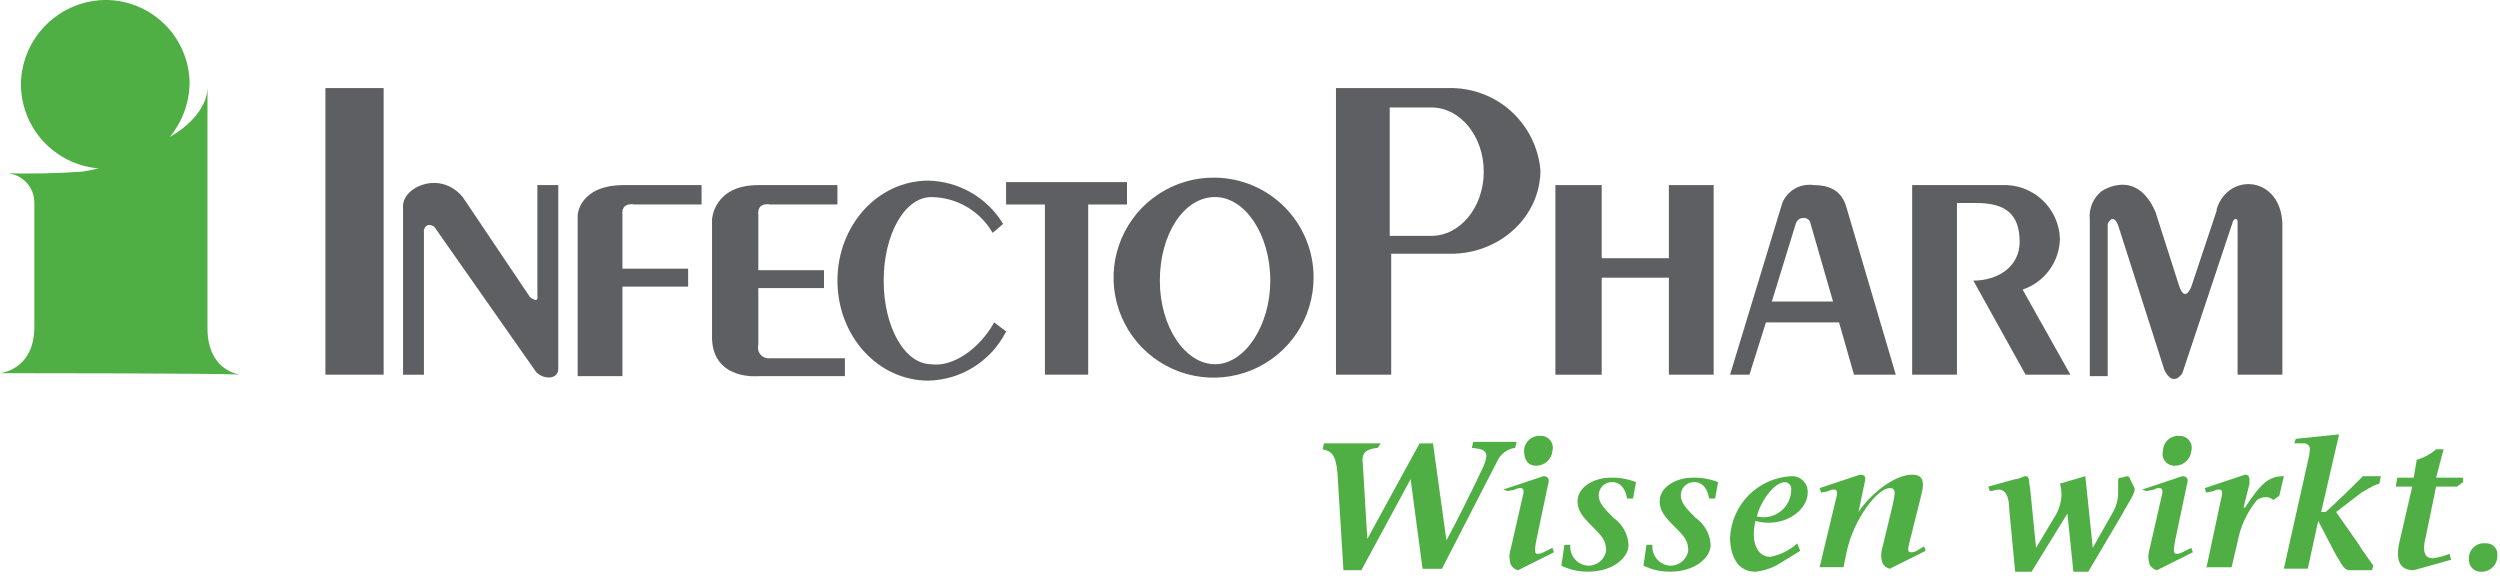 <svg xmlns="http://www.w3.org/2000/svg" width="243" height="56" viewBox="0 0 243 56" fill="none"><g id="logo-infecto" clip-path="url(#clip0_1864_4698)"><path id="Path 3" d="M137.111 46.574L132.323 55.425H130.582L130.002 45.994C129.857 44.253 129.422 43.818 128.551 43.673L128.696 43.093H134.209L133.919 43.528C132.758 43.673 132.319 43.963 132.468 45.128L132.903 52.383L137.981 43.097H139.287L140.593 52.528C141.318 51.222 143.35 47.16 144.22 45.273C144.8 43.822 144.365 43.673 143.059 43.532L143.204 42.952H147.412L147.267 43.532C146.889 43.582 146.531 43.729 146.226 43.958C145.921 44.186 145.68 44.489 145.526 44.838L140.158 55.285H138.272L137.111 46.574Z" fill="#4FAF44"></path><path id="Path 4" d="M146.107 47.59L150.024 46.284C150.604 46.284 150.604 46.719 150.459 47.155L149.299 52.667C149.154 53.538 149.154 53.828 149.444 53.828C149.647 53.834 149.848 53.784 150.024 53.683L150.895 53.248L151.04 53.683L147.558 55.424C147.4 55.391 147.252 55.322 147.126 55.221C147 55.12 146.9 54.991 146.833 54.844C146.681 54.372 146.681 53.864 146.833 53.393L147.994 48.315C148.139 47.88 148.139 47.444 147.849 47.444C147.645 47.422 147.44 47.474 147.269 47.589L146.544 47.734L146.107 47.59ZM148.138 43.818C148.144 43.616 148.19 43.417 148.274 43.234C148.358 43.05 148.478 42.886 148.628 42.75C148.778 42.614 148.953 42.511 149.144 42.445C149.335 42.379 149.537 42.352 149.738 42.367C149.919 42.36 150.098 42.396 150.263 42.471C150.427 42.547 150.571 42.659 150.684 42.8C150.797 42.941 150.875 43.107 150.913 43.283C150.95 43.46 150.945 43.643 150.899 43.818C150.865 44.217 150.681 44.588 150.384 44.857C150.087 45.126 149.7 45.273 149.299 45.269C148.428 45.269 148.138 44.544 148.138 43.818Z" fill="#4FAF44"></path><path id="Path 5" d="M158.73 48.46H158.15C158.005 47.589 157.57 46.86 156.699 46.86C156.526 46.856 156.355 46.888 156.195 46.952C156.034 47.016 155.889 47.112 155.767 47.234C155.645 47.356 155.549 47.502 155.485 47.662C155.42 47.822 155.389 47.993 155.393 48.166C155.393 48.891 155.973 49.472 156.844 50.342C157.268 50.639 157.619 51.028 157.87 51.481C158.121 51.934 158.267 52.437 158.295 52.954C158.295 54.26 156.695 55.566 154.378 55.566C153.474 55.579 152.579 55.38 151.766 54.986L152.056 52.955H152.636C152.61 53.204 152.636 53.455 152.711 53.694C152.786 53.933 152.908 54.154 153.071 54.344C153.234 54.534 153.433 54.688 153.658 54.799C153.882 54.909 154.127 54.973 154.377 54.986C154.792 54.992 155.196 54.849 155.516 54.583C155.835 54.316 156.048 53.945 156.118 53.535C156.118 52.519 155.683 52.084 154.812 51.214C153.941 50.344 153.212 49.614 153.361 48.457C153.51 47.3 154.958 46.429 156.554 46.429C157.397 46.406 158.236 46.554 159.021 46.864L158.73 48.46Z" fill="#4FAF44"></path><path id="Path 6" d="M166.71 48.46H166.13C165.985 47.589 165.55 46.86 164.679 46.86C164.507 46.856 164.335 46.888 164.175 46.952C164.015 47.016 163.869 47.112 163.747 47.234C163.625 47.356 163.529 47.502 163.465 47.662C163.401 47.822 163.369 47.993 163.373 48.166C163.373 48.891 163.953 49.472 164.824 50.342C165.248 50.639 165.599 51.028 165.85 51.481C166.102 51.934 166.247 52.437 166.275 52.954C166.275 54.26 164.675 55.566 162.358 55.566C161.454 55.579 160.56 55.38 159.746 54.986L160.036 52.955H160.616C160.591 53.204 160.616 53.455 160.691 53.694C160.766 53.933 160.889 54.154 161.051 54.344C161.214 54.534 161.414 54.688 161.638 54.799C161.863 54.909 162.107 54.973 162.357 54.986C162.773 54.992 163.177 54.849 163.496 54.583C163.815 54.316 164.029 53.945 164.098 53.535C164.098 52.519 163.663 52.084 162.792 51.214C161.921 50.344 161.192 49.614 161.341 48.457C161.49 47.3 162.938 46.429 164.534 46.429C165.377 46.406 166.217 46.554 167.001 46.864L166.71 48.46Z" fill="#4FAF44"></path><path id="Path 7" d="M174.98 53.539L173.094 54.7C172.352 55.182 171.507 55.48 170.627 55.571C168.451 55.571 168.16 53.25 168.16 52.234C168.239 50.682 168.892 49.214 169.99 48.115C171.089 47.016 172.557 46.364 174.109 46.285C174.322 46.274 174.535 46.307 174.734 46.384C174.934 46.46 175.115 46.578 175.265 46.729C175.416 46.88 175.534 47.06 175.61 47.26C175.687 47.459 175.72 47.672 175.709 47.885C175.709 49.626 173.388 51.367 170.631 50.642C170.196 52.383 170.631 54.124 172.082 54.124C173.055 53.934 173.958 53.483 174.694 52.818L174.98 53.539ZM174.109 47.59C174.126 47.417 174.075 47.245 173.967 47.109C173.859 46.974 173.701 46.886 173.529 46.865C172.368 46.865 171.062 48.896 170.772 50.202C171.168 50.298 171.581 50.303 171.98 50.217C172.378 50.131 172.752 49.956 173.073 49.704C173.394 49.453 173.654 49.132 173.834 48.766C174.013 48.4 174.107 47.998 174.109 47.59Z" fill="#4FAF44"></path><path id="Path 8" d="M178.466 48.46C178.611 48.025 178.611 47.589 178.321 47.589C178.117 47.567 177.911 47.619 177.741 47.734L177.016 47.879L176.871 47.444L180.788 46.138C181.368 46.138 181.368 46.428 181.223 47.009L180.643 49.766C181.804 48.025 184.125 46.139 185.866 46.139C186.737 46.139 187.172 46.574 186.737 48.17L185.576 52.813C185.431 53.393 185.431 53.684 185.721 53.684C185.924 53.69 186.125 53.64 186.301 53.539L187.026 53.104L187.171 53.539L183.689 55.28C183.531 55.247 183.383 55.178 183.257 55.077C183.131 54.976 183.031 54.847 182.964 54.7C182.812 54.228 182.812 53.721 182.964 53.249L183.98 49.041C184.125 48.17 184.415 47.441 183.69 47.441C182.529 47.441 180.208 50.341 179.482 53.68L179.192 55.131H176.866L178.466 48.46Z" fill="#4FAF44"></path><path id="Path 9" d="M195.874 55.57L195.294 49.476C195.294 48.751 195.149 47.59 194.278 47.59C193.988 47.59 193.698 47.735 193.407 47.735L193.262 47.3L195.874 46.575C196.309 46.575 196.599 46.285 196.89 46.285C197.325 46.285 197.18 46.865 197.325 47.446L197.905 53.246L199.646 50.346C200.079 49.699 200.33 48.947 200.371 48.17C200.386 47.778 200.337 47.386 200.226 47.009L202.693 46.284L203.418 53.248L205.304 49.911C205.683 49.301 205.884 48.598 205.884 47.88V46.719C205.884 46.429 206.029 46.429 206.174 46.429L206.754 46.284C206.829 46.289 206.9 46.321 206.953 46.375C207.006 46.428 207.039 46.499 207.044 46.574L207.479 47.445C207.624 47.88 206.754 49.045 206.318 49.912L202.981 55.571H201.532L200.952 49.912L197.47 55.571L195.874 55.57Z" fill="#4FAF44"></path><path id="Path 10" d="M208.206 47.59L212.123 46.284C212.703 46.284 212.703 46.719 212.558 47.155L211.398 52.667C211.253 53.538 211.253 53.828 211.543 53.828C211.746 53.834 211.947 53.784 212.123 53.683L212.994 53.248L213.139 53.683L209.657 55.424C209.499 55.392 209.351 55.322 209.225 55.221C209.099 55.12 208.998 54.991 208.932 54.844C208.779 54.372 208.779 53.865 208.932 53.393L210.093 48.315C210.238 47.88 210.238 47.444 209.948 47.444C209.744 47.422 209.538 47.474 209.368 47.589L208.643 47.734L208.206 47.59ZM210.237 43.818C210.242 43.616 210.288 43.417 210.372 43.234C210.456 43.05 210.577 42.886 210.726 42.75C210.876 42.614 211.051 42.51 211.242 42.444C211.433 42.379 211.636 42.352 211.837 42.367C212.018 42.36 212.197 42.396 212.361 42.471C212.525 42.547 212.67 42.659 212.783 42.8C212.895 42.941 212.974 43.107 213.011 43.284C213.049 43.46 213.044 43.643 212.998 43.818C212.963 44.217 212.779 44.588 212.482 44.857C212.186 45.126 211.799 45.273 211.398 45.269C211.218 45.276 211.038 45.24 210.874 45.164C210.71 45.089 210.565 44.977 210.452 44.836C210.34 44.695 210.261 44.529 210.224 44.352C210.187 44.176 210.191 43.993 210.237 43.818Z" fill="#4FAF44"></path><path id="Path 11" d="M214.445 55.28L215.896 48.461C216.041 48.026 216.041 47.59 215.751 47.59C215.546 47.568 215.341 47.62 215.171 47.735L214.446 47.88L214.301 47.445L218.218 46.139C218.653 46.139 218.653 46.429 218.653 47.01L218.073 49.331H218.218C219.669 47.155 220.394 46.284 221.99 46.284L221.555 48.17L220.975 48.605C220.776 48.423 220.519 48.32 220.25 48.315C219.937 48.322 219.633 48.423 219.379 48.605C218.412 49.775 217.762 51.174 217.493 52.668L216.913 55.135H214.446L214.445 55.28Z" fill="#4FAF44"></path><path id="Path 12" d="M225.617 49.767H226.052C227.213 48.751 228.952 47.01 229.679 46.285H231.42L231.275 47.01L230.84 47.155C230.391 47.372 229.955 47.614 229.534 47.88L227.067 49.766L229.098 52.666C229.823 53.827 230.404 54.552 230.698 54.987L230.553 55.422H228.377C227.797 55.422 227.652 54.842 227.071 53.971L225.33 50.634L224.314 55.277H221.99L224.457 44.25C224.457 43.96 224.602 43.67 224.457 43.379C224.401 43.278 224.315 43.197 224.212 43.145C224.108 43.093 223.992 43.074 223.877 43.089H223.006L223.151 42.654L227.359 42.219L225.617 49.767Z" fill="#4FAF44"></path><path id="Path 13" d="M239.401 46.864L238.821 47.299H236.79L235.772 52.232C235.337 53.973 235.917 54.263 236.497 54.263C237.047 54.186 237.584 54.04 238.097 53.828L238.242 54.408L234.615 55.424C233.309 55.424 232.874 54.553 233.164 52.957L234.47 47.298H232.87L233.015 46.427H234.615L234.905 44.686C235.603 44.494 236.247 44.147 236.791 43.67H237.516L236.791 46.427H239.403L239.401 46.864Z" fill="#4FAF44"></path><path id="Path 14" d="M242.738 53.974C242.749 54.187 242.716 54.4 242.639 54.599C242.563 54.798 242.445 54.979 242.294 55.13C242.144 55.281 241.963 55.399 241.763 55.475C241.564 55.551 241.351 55.585 241.138 55.574C240.985 55.577 240.833 55.549 240.691 55.492C240.548 55.435 240.419 55.349 240.311 55.241C240.203 55.132 240.118 55.003 240.061 54.861C240.005 54.718 239.977 54.566 239.981 54.413C239.958 54.197 239.983 53.979 240.055 53.774C240.127 53.569 240.244 53.383 240.398 53.23C240.551 53.076 240.737 52.959 240.942 52.887C241.147 52.815 241.365 52.789 241.581 52.813C241.737 52.798 241.895 52.817 242.043 52.87C242.191 52.923 242.325 53.008 242.436 53.119C242.547 53.23 242.632 53.364 242.685 53.512C242.738 53.66 242.757 53.818 242.742 53.974" fill="#4FAF44"></path><path id="Path 15" d="M2.031 8.125C2.077 5.934 2.988 3.85 4.564 2.328C6.141 0.806 8.255 -0.031 10.446 9.08846e-05C12.572 0.05 14.595 0.927 16.086 2.444C17.577 3.96 18.418 5.998 18.431 8.125C18.383 10.303 17.496 12.379 15.956 13.92C14.415 15.46 12.34 16.347 10.161 16.395C7.989 16.367 5.916 15.483 4.394 13.934C2.871 12.385 2.022 10.297 2.031 8.125Z" fill="#4FAF44"></path><path id="Path 16" d="M16.686 13.203C16.686 13.203 20.168 11.315 20.168 8.415V31.915C20.168 36.123 23.36 36.415 23.36 36.415C21.764 36.273 0 36.273 0 36.273C0 36.273 3.337 35.983 3.337 31.773V19.587C3.323 19.204 3.232 18.829 3.07 18.482C2.908 18.135 2.678 17.823 2.394 17.567C2.11 17.31 1.778 17.112 1.417 16.986C1.055 16.859 0.672 16.806 0.29 16.83C2.854 16.911 5.421 16.863 7.98 16.685C9.184 16.517 10.357 16.175 11.462 15.669L16.686 13.203Z" fill="#4FAF44"></path><path id="Path 17" d="M109.544 19.877H105.772V36.417H101.564V19.877H97.792V17.701H109.544V19.877Z" fill="#5E5F62"></path><path id="Path 18" d="M97.796 32.21C97.092 33.618 96.017 34.807 94.688 35.651C93.359 36.494 91.825 36.96 90.251 36.998C85.318 36.998 81.4 32.645 81.4 27.277C81.4 21.909 85.313 17.556 90.247 17.556C91.713 17.592 93.145 17.996 94.413 18.732C95.681 19.467 96.744 20.51 97.502 21.764L96.486 22.635C95.882 21.588 95.016 20.717 93.973 20.107C92.93 19.497 91.746 19.169 90.537 19.156C87.925 19.156 85.894 22.783 85.894 27.281C85.894 31.779 87.925 35.406 90.537 35.406C92.568 35.696 95.18 33.955 96.631 31.343L97.796 32.21Z" fill="#5E5F62"></path><path id="Rectangle 150" d="M37.289 8.56H31.63V36.418H37.289V8.56Z" fill="#5E5F62"></path><path id="Path 19" d="M151.185 17.991H155.685V25.1H162.214V17.991H166.567V36.418H162.214V26.991H155.685V36.422H151.185V17.991Z" fill="#5E5F62"></path><path id="Path 20" d="M140.884 8.56H129.857V36.418H135.225V24.665H141.025C145.813 24.665 149.73 21.038 149.73 16.54C149.537 14.337 148.516 12.29 146.874 10.809C145.232 9.329 143.09 8.525 140.879 8.56M139.143 22.924H135.08V10.446H139.143C141.9 10.446 144.221 13.203 144.221 16.685C144.221 20.167 141.9 22.924 139.143 22.924Z" fill="#5E5F62"></path><path id="Path 21" d="M179.478 20.167C179.043 18.567 177.878 17.991 176.286 17.991C175.657 17.897 175.014 18.018 174.461 18.334C173.908 18.65 173.478 19.142 173.239 19.732L168.161 36.418H170.047L171.647 31.34H178.756L180.207 36.418H184.27L179.478 20.167ZM172.223 29.308L174.544 21.763C174.586 21.601 174.679 21.457 174.81 21.352C174.941 21.248 175.102 21.188 175.269 21.183C175.355 21.174 175.442 21.181 175.524 21.205C175.607 21.229 175.685 21.269 175.752 21.323C175.819 21.377 175.875 21.443 175.917 21.519C175.958 21.594 175.985 21.677 175.994 21.763L178.17 29.308H172.223Z" fill="#5E5F62"></path><path id="Path 22" d="M196.599 28.147C197.638 27.798 198.544 27.137 199.193 26.254C199.842 25.371 200.203 24.309 200.226 23.214C200.204 22.497 200.039 21.793 199.741 21.141C199.443 20.489 199.018 19.903 198.491 19.416C197.965 18.93 197.346 18.554 196.673 18.309C195.999 18.064 195.283 17.956 194.567 17.991H185.862V36.418H190.215V19.732H192.101C194.858 19.732 196.309 20.748 196.309 23.504C196.309 25.971 194.133 27.276 191.809 27.276L196.887 36.417H201.24L196.599 28.147Z" fill="#5E5F62"></path><path id="Path 23" d="M81.397 17.991H73.709C69.356 17.991 69.209 21.328 69.209 21.328V32.935C69.354 36.998 73.709 36.562 73.709 36.562H82.124V34.822H74.868C74.697 34.847 74.522 34.829 74.359 34.769C74.197 34.71 74.051 34.611 73.936 34.481C73.822 34.352 73.741 34.196 73.701 34.027C73.661 33.859 73.664 33.683 73.709 33.516V28.002H80.093V26.261H73.709V20.891C73.564 19.585 74.87 19.875 74.87 19.875H81.399L81.397 17.991Z" fill="#5E5F62"></path><path id="Path 24" d="M68.338 17.991H60.65C56.297 17.991 56.15 20.891 56.15 20.891V36.561H60.503V27.857H66.887V26.116H60.503V20.891C60.358 19.585 61.664 19.875 61.664 19.875H68.193V17.991H68.338Z" fill="#5E5F62"></path><path id="Path 25" d="M39.175 20.026V36.426H41.206V22.344C41.496 21.473 42.222 22.054 42.222 22.054L52.088 36.126C52.668 36.851 54.264 36.997 54.264 35.836V17.991H52.233V28.726C52.378 29.597 51.508 28.871 51.508 28.871L44.975 19.152C42.802 16.54 39.175 18.136 39.175 20.026Z" fill="#5E5F62"></path><path id="Path 26" d="M204.289 18.572C203.879 18.897 203.558 19.32 203.355 19.802C203.153 20.284 203.074 20.809 203.128 21.329V36.562H204.869V21.762C205.449 20.601 205.885 21.907 205.885 21.907L210.385 35.981C211.256 37.722 212.126 36.271 212.126 36.271L217.059 21.471C217.349 21.036 217.494 21.471 217.494 21.471V36.418H221.847V21.762C221.702 17.119 216.624 16.684 215.463 20.311V20.462L212.996 27.862C212.996 27.862 212.416 29.462 211.835 27.862L209.514 20.607C207.628 16.254 204.291 18.576 204.291 18.576" fill="#5E5F62"></path><path id="Path 27" d="M118.104 17.266C116.176 17.237 114.282 17.782 112.664 18.833C111.046 19.884 109.777 21.392 109.019 23.166C108.261 24.939 108.047 26.898 108.406 28.794C108.764 30.689 109.679 32.435 111.032 33.809C112.386 35.184 114.118 36.124 116.008 36.511C117.898 36.898 119.86 36.714 121.645 35.983C123.43 35.251 124.957 34.005 126.032 32.403C127.106 30.802 127.68 28.916 127.68 26.987C127.688 24.431 126.686 21.976 124.893 20.156C123.1 18.335 120.66 17.297 118.104 17.266ZM118.104 35.402C115.204 35.402 112.736 31.775 112.736 27.277C112.736 22.779 115.057 19.152 118.104 19.152C121.004 19.152 123.472 22.779 123.472 27.277C123.472 31.63 121.005 35.402 118.104 35.402Z" fill="#5E5F62"></path></g><defs><clipPath id="clip0_1864_4698"><rect width="242.738" height="55.57" fill="white"></rect></clipPath></defs></svg>